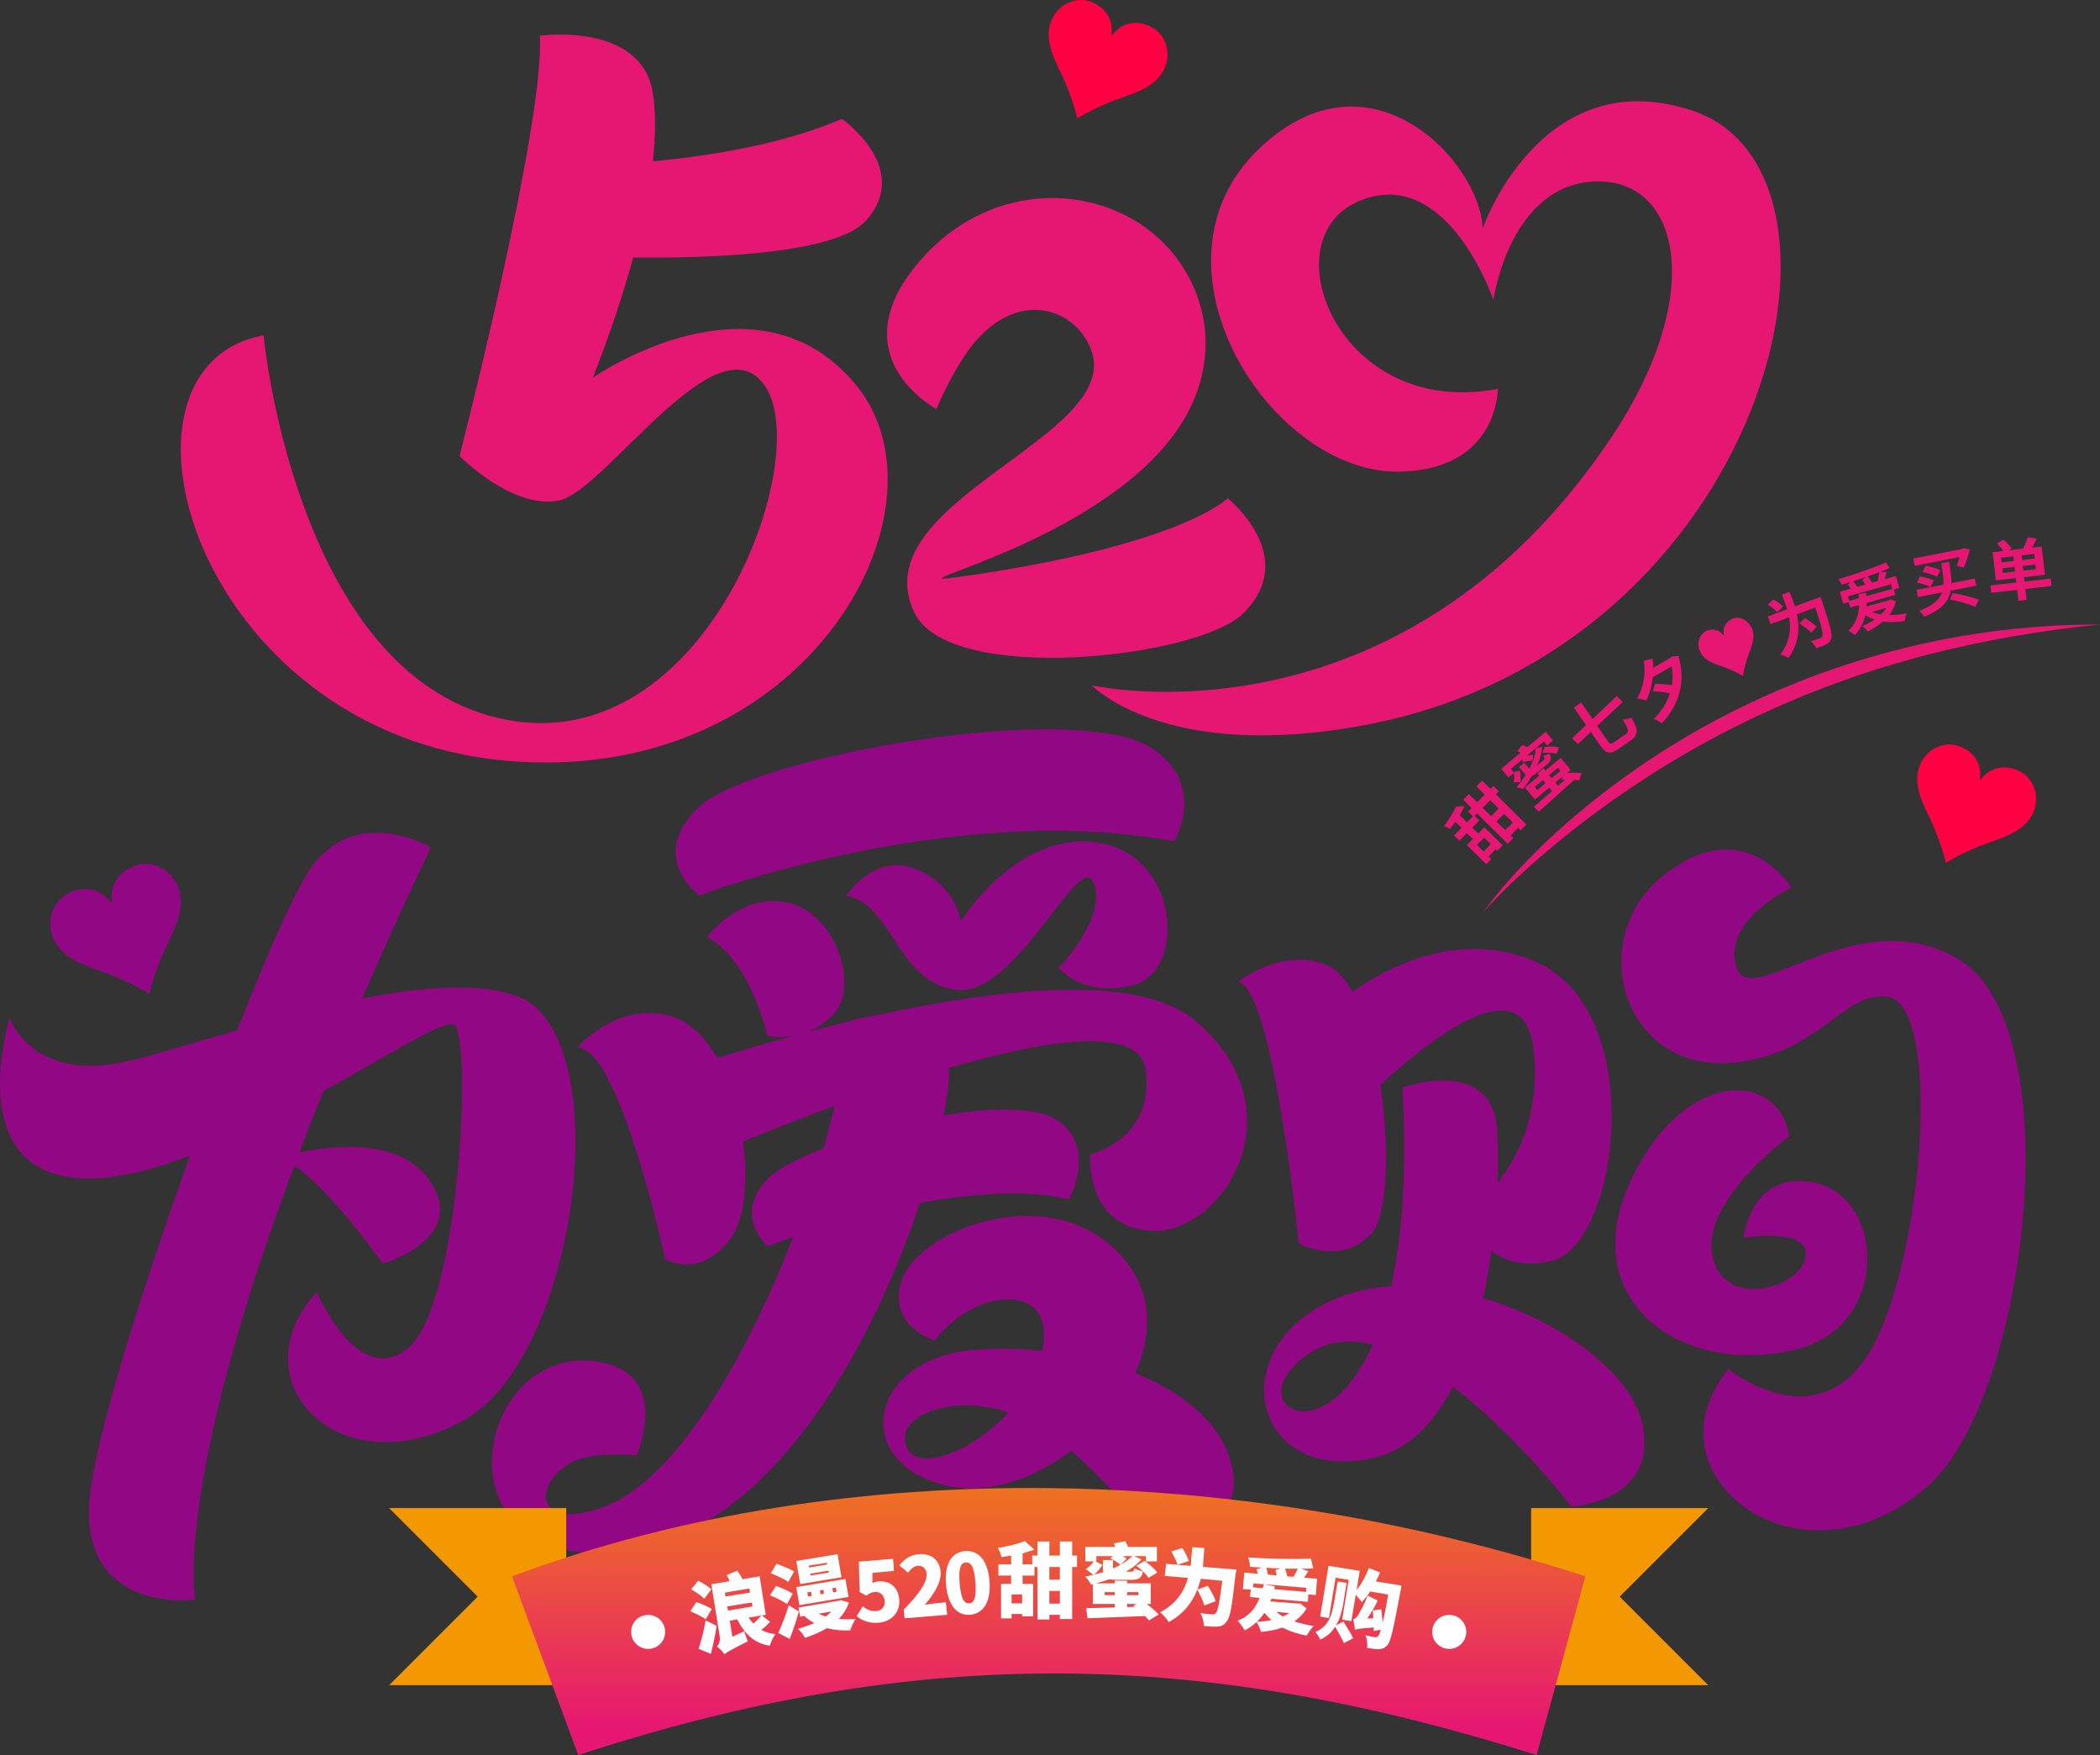 <?xml version="1.0" encoding="iso-8859-1"?>
<!-- Generator: Adobe Illustrator 27.0.0, SVG Export Plug-In . SVG Version: 6.00 Build 0)  -->
<svg version="1.1" id="&#x56FE;&#x5C42;_1" xmlns="http://www.w3.org/2000/svg" xmlns:xlink="http://www.w3.org/1999/xlink" x="0px"
	 y="0px" viewBox="0 0 665.705 556.28" style="enable-background:new 0 0 665.705 556.28;" xml:space="preserve">
<rect x="0" y="0" width="665.705" height="556.28" fill="#333333" stroke="none"/>
<g>
	<g>
		<g>
			<path style="fill:#FF0043;" d="M639.563,244.137c4.909,2.032,7.257,7.873,5.027,13.266c-2.418,5.848-9.284,7.953-13.622,9.505
				c-5.351,1.818-11.423,4.784-14.03,6.521c-0.027,0.065-0.097,0.036-0.14-0.058c-0.619-3.072-2.822-9.462-5.255-14.502
				c-2.044-4.194-5.346-10.507-2.928-16.355c2.23-5.393,8.017-7.868,12.856-5.865c3.997,1.654,6.768,5.084,6.203,10.025
				c0.016,0.159-0.037,0.289,0.103,0.347c0.14,0.058,0.264-0.043,0.318-0.173C631.183,242.952,635.565,242.483,639.563,244.137z"/>
		</g>
	</g>
	<g>
		<g>
			<g>
				<path style="fill:#920783;" d="M34.977,285.758c0.059,0.143,0.195,0.254,0.349,0.19c0.154-0.064,0.095-0.207,0.113-0.381
					c-0.621-5.429,2.424-9.198,6.816-11.015c5.317-2.201,11.676,0.519,14.127,6.445c2.657,6.426-0.972,13.363-3.218,17.972
					c-2.673,5.538-5.094,12.561-5.774,15.936c-0.048,0.103-0.125,0.135-0.154,0.064c-2.865-1.908-9.537-5.167-15.417-7.165
					c-4.767-1.706-12.311-4.019-14.969-10.445c-2.451-5.926,0.129-12.345,5.523-14.578
					C26.767,280.962,31.582,281.477,34.977,285.758z"/>
			</g>
		</g>
		<g>
			<path style="fill:#E61673;" d="M171.162,11.312c0,0,31.733-4.364,35.669,17.582c5.626,31.372-18.939,90.841-18.939,90.841
				s52.224-36.543,83.832,2.758s-16.478,127.244-111.578,118.593c-98.53-8.963-130.997-124.798-76.611-134.796
				c0,0,10.075,106.527,74.644,121.351c64.569,14.824,99.704-80.951,84.638-104.803c-14.808-23.443-51.005,33.096-65.77,35.854
				s-31.372-14.135-31.372-14.135S172.592,39.926,171.162,11.312z"/>
		</g>
		<g>
			<path style="fill:#E61673;" d="M176.33,52.51c0,0,53.587,1.034,90.567-14.824c0,0,22.266,15.514,7.795,32.061
				c-14.471,16.548-100.086,11.032-100.086,11.032"/>
		</g>
		<g>
			<path style="fill:#E61673;" d="M296.836,129.654c0,0,3.319-8.152,8.432-16.129c14.552-22.705,34.878-17.088,40.514-2.947
				c11.151,27.976-73.119,48.196-55.871,83.69c11.221,23.092,89.816,14.297,104.108,0.22c18.365-18.087-4.825-36.568-4.825-36.568
				s-14.626,15.095-85.651,25c-23.871,3.329,44.643-10.504,69.634-46.629c16.831-24.329,8.226-51.541-10.853-64.732
				c-20.092-13.89-51.67-12.509-72.116,12.783C266.565,113.589,296.836,129.654,296.836,129.654z"/>
		</g>
		<g>
			<path style="fill:#E61673;" d="M474.806,123.244c0,0,0.364,25.339-30.711,26.253c-41.179,1.212-83.829-65.634-44.734-102.588
				c35.252-33.321,69.945,4.847,70.653,25.445c0,0,18.466-53.036,66.291-37.36c59.754,19.587,24.041,170.512-103.23,194.745
				c-63.687,12.127-86.932-12.498-86.932-12.498s97.456,22.081,164.833-78.869c29.751-44.575,21.772-80.863-4.225-80.87
				c-28.042-0.007-33.342,37.541-33.342,37.541s-14.75-43.39-42.899-31.17C402.333,76.104,424.463,132.938,474.806,123.244z"/>
		</g>
		<g>
			<path style="fill:#920783;" d="M136.582,268.563c0,0-24.072-14.193-38.552,7.242C83.55,297.241,29.864,442.788,28.235,477.188
				s33.617,29.853,33.617,29.853S50.396,450.211,136.582,268.563z"/>
		</g>
		<g>
			<path style="fill:#920783;" d="M3.07,322.668c0,0,6.428,19.042,33.674,14.416c22.888-3.886,94.323-32.806,126.875-21.462
				c32.551,11.344,20.054,114.275-16.568,134.507c-39.939,22.065-72.221-12.819-46.626-40.61c0,0,13.166,31.225,29.192,17.562
				s20.219-98.182,14.301-102.208s-74.488,48.495-115.739,48.658C-12.945,373.694,3.07,322.668,3.07,322.668z"/>
		</g>
		<g>
			<path style="fill:#920783;" d="M87.591,367.129c0,0,35.672-11.636,48.499,6.938s-14.779,26.446-14.779,26.446
				S98.549,368.009,87.591,367.129z"/>
		</g>
		<g>
			<path style="fill:#920783;" d="M221.682,283.841c0,0,79.785-30.42,150.572-17.155c0,0,10.468-17.687-6.78-29.32
				c-23.877-16.104-127.254,2.538-143.915,18.399C204.899,271.626,221.682,283.841,221.682,283.841z"/>
		</g>
		<g>
			<path style="fill:#920783;" d="M243.304,394.96c0,0,59.593-23.315,95.568-14.813c0,0,8.607-15.471-2.689-24.406
				c-15.638-12.369-82.358,6.482-93.117,18.168C232.307,385.596,243.304,394.96,243.304,394.96z"/>
		</g>
		<g>
			<path style="fill:#920783;" d="M183.037,332.003c0,0,12.847-15.168,30.156-9.74c21.644,6.787,28.609,56.766,18.497,70.168
				c-10.112,13.401-20.84,6.69-20.84,6.69S196.373,331.966,183.037,332.003z"/>
		</g>
		<g>
			<path style="fill:#920783;" d="M392.359,311.225c0,0,14.593-11.414,28.622-5.138c17.542,7.847,23.532,74.927,13.606,85.098
				c-9.926,10.171-22.89,2.968-22.89,2.968S403.608,312.538,392.359,311.225z"/>
		</g>
		<g>
			<path style="fill:#920783;" d="M220.027,337.724c0,0,125.43-42.835,159.043-14.071c33.613,28.763,8.073,67.863-14.193,66.482
				c-21.079-1.308-19.288-24.244-19.288-24.244s20.683-4.811,17.549-26.902c-4.254-29.992-132.057,24.688-132.057,24.688"/>
		</g>
		<g>
			<path style="fill:#920783;" d="M267.597,324.185c0,0,38.383-13.927,32.617,23.098c-6.579,42.243-44.297,141.613-107.202,144.892
				c-55.731,2.905-41.738-66.698-3.43-60.559c23.659,3.791,12.237,29.675,12.237,29.675s-13.61-1.294-19.988,1.898
				c-13.053,6.533-12.811,22.263,8.904,14.695C232.29,463.402,271.494,348.798,267.597,324.185z"/>
		</g>
		<g>
			<path style="fill:#920783;" d="M224.106,297.092c0,0,10.341-14.331,25.695-10.964c15.355,3.366,23.107,27.168,13.872,36.019
				c-9.235,8.851-20.423,6.113-20.423,6.113S237.763,303.908,224.106,297.092z"/>
		</g>
		<g>
			<path style="fill:#920783;" d="M285.288,407.661c3.6-18.103,50.275-35.522,71.892-7.537c23.628,30.588-22.8,78.03-56.353,70.916
				c-31.323-6.641-26.139-40.238,7.831-43.182c33.97-2.945,78.863,10.932,82.325,39.823c2.35,19.615-25.797,21.971-25.797,21.971
				s-8.626-16.388-29.799-33.294c-22.736-18.155-48.366-10.216-48.484-0.962c-0.233,18.235,40.668-2.516,43.912-29.771
				c1.652-13.883-10.081-16.293-20.98-11.604c-8.171,3.515-13.524,10.805-13.524,10.805S282.611,421.127,285.288,407.661z"/>
		</g>
		<g>
			<path style="fill:#920783;" d="M527.225,277.524c25.765-20.58,40.7,3.829,40.7,3.829s-21.803,10.065-17.58,24.954
				c4.223,14.889,37.614-21.229,70.116-2.528c36.473,20.986,22.386,139.816-9.587,167.474
				c-40.371,34.922-90.469-3.565-62.995-37.352c0,0,26.256,21.519,43.378-3.157c18.141-26.144,25.253-112.968,6.806-114.866
				c-13.94-1.435-21.403,18.116-48.157,20.89C514.384,340.452,502.094,297.599,527.225,277.524z"/>
		</g>
		<g>
			<path style="fill:#920783;" d="M444.538,344.737c0,0,28.189-10.221,29.99,12.996c1.801,23.217-3.014,96.278-39.104,104.358
				c-39.71,8.89-48.648-37.462-9.346-51.445c34.781-12.374,88.806,15.103,94.463,40.292c5.657,25.19-22.41,26.577-22.41,26.577
				s-53.584-70.226-84.063-47.888C383.59,451.966,452.064,476.358,444.538,344.737z"/>
		</g>
		<g>
			<path style="fill:#920783;" d="M417.446,323.665c0,0,32.78-34.141,68.982-19c36.202,15.141,27.06,89.179,5.825,94.88
				c-21.234,5.701-27.917-14.698-27.917-14.698s26.192-16.574,21.683-52.866c-4.508-36.292-60.399,23.608-60.399,23.608"/>
		</g>
		<g>
			<path style="fill:#920783;" d="M567.2,360.143c0,0-27.61,20.166-24.443,37.487c3.237,17.705,27.728,10.822,29.547,0.977
				s-19.535-6.316-19.535-6.316s1.983-21.252,22.131-17.503c22.374,4.163,24.801,45.244-5.267,52.847
				c-35.901,9.077-70.636-14.94-52.788-53.206C533.741,338.203,564.048,339.357,567.2,360.143z"/>
		</g>
		<g>
			<path style="fill:#920783;" d="M268.202,283.932c0,0,8.729-13.522,21.791-8.587c13.062,4.935,14.58,16.639,14.58,16.639
				s18.014-29.12,43.827-24.857c25.813,4.263,27.481,40.946,10.932,45.103c-16.549,4.157-23.648-5.522-23.648-5.522
				s15.391-16.017,10.995-26.949c-4.396-10.932-24.537,36.42-43.544,33.987S283.079,286.484,268.202,283.932z"/>
		</g>
		<g>
			<path style="fill:#E61673;" d="M469.96,289.376c11.068-14.903,24.82-27.74,39.595-39.048
				c14.823-11.292,30.917-20.958,47.874-28.751c16.937-7.838,34.759-13.74,52.947-17.744c18.204-3.961,36.802-5.918,55.329-5.889
				c-18.442,1.816-36.647,4.985-54.471,9.491c-8.869,2.413-17.72,4.896-26.333,8.086c-4.351,1.464-8.599,3.206-12.886,4.838
				c-4.215,1.814-8.469,3.533-12.603,5.526c-8.356,3.785-16.519,8.001-24.453,12.615c-7.974,4.549-15.685,9.549-23.225,14.803
				c-7.506,5.302-14.801,10.923-21.807,16.907C482.897,276.167,476.176,282.511,469.96,289.376z"/>
		</g>
		<g>
			<path style="fill:#E61673;" d="M475.15,250.819l-0.948,0.957l9.648,9.555l-1.816,1.835l-0.76-0.751l-2.389,2.412l0.82,0.811
				l-1.772,1.789l-9.708-9.615l-0.767,0.774l1.487,1.474l-2.241,2.259l1.898,1.879l1.967-1.988l5.781,5.725l-1.684,1.698
				l-0.484-0.482l-2.298,2.322l0.848,0.841l-1.592,1.608l-6.142-6.084l1.877-1.895l-1.895-1.879l-2.389,2.412l-1.684-1.668
				l2.389-2.412l-1.942-1.923c-0.57,0.788-1.11,1.545-1.666,2.259c-0.484-0.331-1.346-0.704-1.921-0.853
				c1.529-2.06,3.075-4.527,3.774-6.237l2.718-0.104c-0.419,0.908-0.927,1.877-1.527,2.845l2.292,2.268l1.893-1.909l-1.548-1.534
				l1.112-1.121l-2.639-2.616l1.772-1.789l2.639,2.614l2.389-2.412l-2.639-2.614l1.816-1.835l2.641,2.614l0.945-0.955
				L475.15,250.819z M470.495,265.502l-2.298,2.319l2.078,2.06l2.298-2.322L470.495,265.502z M472.386,253.611l-2.389,2.412
				l2.699,2.674l2.389-2.412L472.386,253.611z M479.562,260.717l-2.778-2.75l-2.389,2.412l2.776,2.75L479.562,260.717z"/>
			<path style="fill:#E61673;" d="M479.81,247.969c0.264-0.885,0.236-2.055,0.109-2.977l-1.724,1.432l-2.294-2.76l6.147-5.104
				c-0.348-0.185-0.725-0.371-1.061-0.51l1.543-1.918c0.514,0.183,1.145,0.438,1.622,0.681l5.834-4.847l2.294,2.762l-1.823,1.515
				l-1.024-1.233l-5.408,4.49c0.725-0.13,1.464-0.243,1.995-0.241l-0.206,1.893c-0.846-0.049-2.273,0.139-3.299,0.408l0.162-0.941
				l-3.747,3.112l0.982,1.184l-0.028-0.199l1.937-0.443c0.171,1.108,0.322,2.426,0.109,3.575L479.81,247.969z M487.289,244.871
				c-0.69,0.572-1.258,0.959-1.731,1.158c-0.811,1.397-1.728,2.769-2.713,4.057c-0.496-0.197-1.55-0.461-2.15-0.517
				c1.07-1.251,2.09-2.6,2.945-3.946c-0.141-0.134-0.276-0.299-0.412-0.463l-1.68-2.02l1.661-1.379l1.569,1.888
				c1.205-2.194,1.974-4.444,2.039-6.439l2.004-0.528c-0.053,1.907-0.635,3.916-1.469,5.887l1.74-1.448
				c0.626-0.519,0.649-0.758,0.114-1.536c0.491-0.076,1.314-0.424,1.842-0.725c0.936,1.529,0.73,2.282-0.667,3.443L487.289,244.871z
				 M496.777,244.962c1.615-0.065,3.462-0.014,4.557,0.102l-0.695,2.273c-0.436-0.056-0.989-0.123-1.578-0.162
				c-4.076,3.689-8.406,7.535-11.281,10.09l-1.543-1.522c1.55-1.344,3.564-3.1,5.744-5.021l-0.874-1.052l-4.537,3.767l-3.165-3.814
				l4.534-3.767l-0.572-0.69l1.939-1.61l0.575,0.69l4.847-4.027l3.167,3.814L496.777,244.962z M489.933,248.256l-0.804-0.971
				l-2.614,2.171l0.806,0.969L489.933,248.256z M489.666,236.732c1.471-0.167,3.38-0.141,4.525,0.13l-0.721,2.044
				c-1.066-0.283-2.984-0.385-4.497-0.266L489.666,236.732z M491.068,245.675l0.806,0.971l2.81-2.336l-0.806-0.969L491.068,245.675z
				 M496.096,247.082c-0.364-0.002-0.73,0.023-1.08,0.037l0.364-0.999l-2.333,1.939l0.832,1.001L496.096,247.082z"/>
			<path style="fill:#E61673;" d="M515.331,232.712c1.177-0.816,0.901-1.587-0.955-4.717c0.853,0.032,2.141-0.211,2.834-0.484
				c2.129,3.672,2.324,5.38-0.273,7.18l-3.846,2.665c-2.651,1.837-3.976,1.613-5.836-1.075l-2.968-4.284l-4.108,3.86l-1.812-1.863
				l4.412-4.175l-3.858-5.565l2.301-1.594l3.626,5.234l7.678-7.296l1.847,1.916l-8.031,7.539l3.225,4.652
				c0.813,1.177,1.094,1.242,2.252,0.44L515.331,232.712z"/>
			<path style="fill:#E61673;" d="M532.067,207.918c2.495,8.659,0.032,15.591-5.216,21.321c-0.67-0.477-1.826-1.119-2.623-1.348
				c2.368-2.347,4.157-5.1,5.139-8.102c-1.525-0.38-3.691-0.635-5.433-0.667l0.714-2.356c1.652-0.039,3.784,0.114,5.341,0.424
				c0.317-1.93,0.306-3.918-0.072-5.989l-5.975,3.436c-0.285,2.676-0.987,5.222-2.064,7.37c-0.656-0.241-2.143-0.517-2.922-0.586
				c2.006-3.443,2.792-7.811,2.155-12l2.753-0.697c0.125,0.987,0.19,1.958,0.208,2.933l5.533-3.184l0.343-0.345L532.067,207.918z"/>
			<path style="fill:#E61673;" d="M549.023,196.191c2.203-1.036,4.995,0.13,6.23,2.76c1.344,2.861,0.007,5.992-0.788,8.065
				c-0.969,2.509-1.763,5.691-1.932,7.187c-0.002,0.049-0.042,0.065-0.079,0.037c-1.26-0.825-4.217-2.243-6.766-3.098
				c-2.104-0.711-5.378-1.698-6.712-4.541c-1.237-2.627-0.354-5.521,1.849-6.557c1.819-0.855,3.867-0.66,5.457,1.212
				c0.046,0.049,0.102,0.118,0.16,0.09c0.058-0.028,0.042-0.114,0.032-0.181C546.027,198.756,547.206,197.046,549.023,196.191z"/>
			<path style="fill:#E61673;" d="M577.128,189.171c0,0,0.285,0.827,0.385,1.154c2.604,7.785,3.418,10.765,3,12.037
				c-0.283,0.95-0.774,1.406-1.571,1.84c-0.716,0.403-1.965,0.846-3.181,1.253c-0.315-0.725-1.052-1.659-1.752-2.197
				c1.258-0.354,2.398-0.781,2.94-0.98c0.398-0.151,0.598-0.292,0.741-0.642c0.331-0.762-0.327-3.323-2.243-9.083l-5.806,2.164
				c0.864,4.032,0.813,8.976-2.757,13.839c-0.582-0.401-1.814-0.897-2.558-1.054c3.209-4.182,3.448-8.374,2.831-11.861l-5.864,2.185
				l-0.904-2.424l6.147-2.289c-0.213-0.695-0.433-1.344-0.656-1.944l-1.008-2.702l2.424-0.904l1.013,2.722
				c0.225,0.6,0.436,1.23,0.67,1.918L577.128,189.171z M563.404,194.009c-0.619-0.681-1.953-1.689-3.003-2.37l1.761-1.636
				c1.077,0.626,2.419,1.538,3.1,2.264L563.404,194.009z M574.169,200.508c-0.799-0.864-2.391-2.074-3.712-2.926l1.659-1.666
				c1.311,0.765,2.947,1.912,3.8,2.734L574.169,200.508z"/>
			<path style="fill:#E61673;" d="M600.99,190.55c-0.357,1.652-1.064,3.091-2.095,4.4c1.738,0.023,3.607-0.19,5.544-0.554
				c-0.308,0.639-0.547,1.772-0.667,2.449c-2.419,0.389-4.708,0.452-6.835,0.139c-1.399,1.256-3.082,2.303-4.88,3.163
				c-0.341-0.505-1.179-1.355-1.675-1.705c1.402-0.614,2.725-1.272,3.881-2.062c-1.052-0.348-2.051-0.823-2.94-1.395
				c-0.54,2.435-1.601,4.507-3.357,6.307c-0.375-0.382-1.467-1.119-2.041-1.425c2.294-2.106,3.318-4.787,3.431-8.1l-2.838,0.795
				l-0.477-1.708l-1.747,0.489l-1.066-3.804l3.455-0.966c-0.301-0.447-0.626-0.89-0.931-1.27l1.077-0.899
				c-1.015,0.329-2.057,0.642-3.044,0.918c-0.204-0.563-0.67-1.277-0.999-1.738c5.174-1.559,11.205-3.624,14.991-5.306l1.226,1.763
				c-0.911,0.389-1.925,0.806-3.007,1.219l2.09,0.016c-0.222,0.792-0.463,1.592-0.667,2.292l3.577-1.001l1.066,3.804l-1.708,0.477
				l0.477,1.708l-9.108,2.549c-0.005,0.38-0.009,0.758-0.042,1.121l7.361-2.062l0.354-0.165L600.99,190.55z M589.287,189.614
				c-0.032-0.436-0.067-0.869-0.132-1.339l2.398-0.382c0.032,0.345,0.067,0.711,0.097,1.059l8.225-2.303l-0.408-1.46l-13.654,3.823
				l0.408,1.46L589.287,189.614z M591.625,182.839c-1.355,0.466-2.776,0.931-4.164,1.365c0.473,0.577,0.987,1.23,1.318,1.782
				l2.572-0.721c-0.341-0.503-0.693-1.047-0.996-1.494L591.625,182.839z M595.237,184.178c0.22-0.883,0.443-1.988,0.517-2.829
				c-1.138,0.452-2.389,0.892-3.661,1.337c0.482,0.619,1.033,1.395,1.397,1.981L595.237,184.178z M593.469,193.942
				c0.86,0.38,1.796,0.628,2.815,0.785c0.665-0.63,1.233-1.298,1.627-2.03L593.469,193.942z"/>
			<path style="fill:#E61673;" d="M620.281,179.317c0.308-0.755,0.66-1.738,0.922-2.746l-14.254,2.78l-0.454-2.326l15.091-2.945
				l-0.002-0.021l0.44-0.086l0.368-0.225l2.034,0.385c-0.48,2.009-1.172,4.256-1.921,5.772L620.281,179.317z M618.384,187.218
				c-0.626,3.364-2.864,5.955-8.353,8.267c-0.331-0.589-1.119-1.393-1.661-1.83c4.398-1.772,6.478-3.594,7.31-5.911l-7.672,1.499
				l-0.445-2.287l8.531-1.664c0.083-1.909-0.304-4.12-0.732-6.756l2.495-0.487c0.408,2.532,0.753,4.75,0.751,6.752l7.4-1.443
				l0.445,2.285L618.384,187.218z M611.956,186.057c-0.969-0.507-2.894-1.112-4.307-1.446l1.017-1.916
				c1.402,0.269,3.327,0.765,4.377,1.235L611.956,186.057z M614.063,182.795c-1.017-0.519-3.082-1.184-4.592-1.564l1.017-1.916
				c1.464,0.257,3.561,0.85,4.636,1.337L614.063,182.795z M619.014,187.987c3.007,0.477,6.351,1.328,8.33,2.095l-1.24,2.243
				c-1.879-0.829-5.042-1.756-7.996-2.289L619.014,187.987z"/>
			<path style="fill:#E61673;" d="M650.367,185.721l-8.316,0.95l0.394,3.459l-2.609,0.299l-0.394-3.459l-8.19,0.936l-0.269-2.354
				l8.188-0.936l-0.158-1.379l-6.321,0.723l-1.024-8.953l3.415-0.392c-0.517-0.758-1.328-1.652-2.03-2.347l2.055-1.203
				c0.929,0.797,2.03,1.983,2.556,2.804l-0.862,0.549l4.539-0.519c0.561-1.117,1.149-2.537,1.432-3.645l2.892,0.487
				c-0.466,0.999-0.999,1.962-1.481,2.834l3.035-0.348l1.022,8.953l-6.617,0.758l0.158,1.379l8.316-0.95L650.367,185.721z
				 M634.531,178.226l3.86-0.44l-0.164-1.443l-3.86,0.44L634.531,178.226z M638.778,181.157l-0.169-1.462l-3.86,0.44l0.167,1.464
				L638.778,181.157z M644.846,175.584l-4.011,0.459l0.164,1.443l4.011-0.459L644.846,175.584z M645.228,178.937l-4.008,0.459
				l0.167,1.464l4.008-0.459L645.228,178.937z"/>
		</g>
		<g>
			<g>
				<path style="fill:#FF0043;" d="M364.232,8.178c4.909,2.032,7.257,7.873,5.027,13.266c-2.418,5.848-9.284,7.953-13.622,9.505
					c-5.351,1.818-11.423,4.784-14.03,6.521c-0.027,0.065-0.097,0.036-0.14-0.058c-0.619-3.072-2.822-9.462-5.255-14.502
					c-2.044-4.194-5.346-10.507-2.928-16.355c2.23-5.393,8.017-7.868,12.856-5.865c3.997,1.654,6.768,5.084,6.203,10.025
					c0.016,0.159-0.037,0.289,0.103,0.347c0.14,0.058,0.264-0.043,0.318-0.173C355.852,6.993,360.234,6.524,364.232,8.178z"/>
			</g>
		</g>
		<g>
			<g>
				<polygon style="fill:#F39800;" points="541.506,534.134 485.373,534.134 485.373,478.001 541.506,478.001 513.44,506.067 				
					"/>
			</g>
			<g>
				<polygon style="fill:#F39800;" points="123.359,534.134 179.492,534.134 179.492,478.001 123.359,478.001 151.426,506.067 				
					"/>
			</g>
		</g>
		<g>
			<linearGradient id="SVGID_1_" gradientUnits="userSpaceOnUse" x1="332.433" y1="439.077" x2="332.433" y2="548.967">
				<stop  offset="0" style="stop-color:#F39800"/>
				<stop  offset="1" style="stop-color:#E61673"/>
			</linearGradient>
			<path style="fill:url(#SVGID_1_);" d="M487.109,556.28c-105.545-33.376-194.996-35.574-303.801,0l-20.993-56.638
				c107.847-40.263,235.483-34.287,340.237,0L487.109,556.28z"/>
		</g>
		<g>
			<g>
				<circle style="fill:#FFFFFF;" cx="205.462" cy="517.247" r="5.392"/>
			</g>
			<g>
				<circle style="fill:#FFFFFF;" cx="459.404" cy="517.247" r="5.392"/>
			</g>
		</g>
		<g>
			<path style="fill:#FFFFFF;" d="M223.685,513.278c-0.974-0.835-3.201-1.879-4.87-2.574l1.948-2.922
				c1.531,0.557,3.757,1.461,4.87,2.226L223.685,513.278z M223.268,506.738c-0.835-0.904-2.783-2.157-4.175-2.992l2.226-2.714
				c1.392,0.696,3.34,1.879,4.175,2.714L223.268,506.738z M227.164,515.296c-0.417,2.992-1.113,6.053-1.809,8.906l-3.896-1.6
				c0.696-2.157,1.67-5.636,2.226-8.975L227.164,515.296z M244.141,514.043c-0.835,0.905-1.809,1.809-2.783,2.574
				c1.252,0.696,2.783,1.183,4.453,1.322c-0.696,0.904-1.392,2.574-1.809,3.688c-5.01-0.835-7.932-3.688-10.297-8.349l-2.366,0.417
				l0.835,5.079l3.757-1.739c0.278,1.044,0.835,2.435,1.113,3.201c-5.566,2.783-6.679,3.479-7.375,4.105
				c-0.417-0.696-1.67-1.948-2.366-2.435c0.557-0.626,1.113-1.809,0.835-3.34l-2.644-16.42l5.844-0.974
				c-0.278-0.626-0.696-1.392-0.974-1.948l3.34-1.392c0.557,0.765,1.252,1.809,1.67,2.714l5.427-0.904l1.948,12.176l-1.252,0.209
				L244.141,514.043z M229.808,504.79l0.139,1.252l7.793-1.252l-0.139-1.322L229.808,504.79z M230.782,510.495l7.793-1.322
				l-0.278-1.252l-7.793,1.252L230.782,510.495z M237.322,512.721c0.417,0.696,0.974,1.322,1.531,1.879
				c0.835-0.765,1.809-1.739,2.505-2.574L237.322,512.721z"/>
			<path style="fill:#FFFFFF;" d="M249.498,508.408c-1.252-0.905-3.618-2.018-5.427-2.783l1.948-2.922
				c1.67,0.557,4.035,1.6,5.288,2.435L249.498,508.408z M249.916,501.38c-1.252-0.835-3.757-2.018-5.566-2.714l1.809-2.992
				c1.809,0.626,4.314,1.6,5.566,2.435L249.916,501.38z M253.255,510.773c-0.835,2.922-1.809,5.914-2.922,8.697l-3.618-1.879
				c0.974-2.157,2.366-5.566,3.34-8.767L253.255,510.773z M266.753,499.919l-13.081,2.157l-1.252-7.306l13.081-2.157
				L266.753,499.919z M252.42,503.05l15.585-2.574l0.974,5.705l-15.585,2.574L252.42,503.05z M269.119,507.921
				c-0.696,2.018-1.809,3.757-3.201,5.218c1.67,0.139,3.479,0.139,5.288,0c-0.557,0.904-1.392,2.574-1.67,3.618
				c-2.783,0.139-5.149-0.139-7.375-0.696c-2.087,1.252-4.453,2.227-6.958,3.061c-0.417-0.835-1.531-2.226-2.226-2.853
				c1.809-0.557,3.618-1.113,5.149-1.809c-1.113-0.626-2.226-1.392-3.201-2.296l-1.252,0.278l-0.557-2.922l12.802-2.157l0.557-0.209
				L269.119,507.921z M256.178,506.042l1.113-0.209l-0.139-1.322l-1.252,0.209L256.178,506.042z M262.161,495.327l-5.844,0.905
				l0.139,0.626l5.705-0.974V495.327z M262.579,497.832l-5.705,0.974v0.557l5.844-0.905L262.579,497.832z M259.517,511.469
				c0.696,0.348,1.392,0.626,2.227,0.905c0.696-0.487,1.252-1.044,1.809-1.6L259.517,511.469z M260.074,505.346l1.113-0.209
				l-0.139-1.252l-1.113,0.209L260.074,505.346z M264.109,504.72l1.113-0.209l-0.278-1.322l-1.113,0.209L264.109,504.72z"/>
			<path style="fill:#FFFFFF;" d="M271.554,512.234l1.948-3.131c1.113,0.974,2.505,1.67,4.175,1.531
				c1.809-0.139,2.922-1.252,2.783-3.27c-0.278-1.948-1.531-2.922-3.201-2.783c-0.974,0.139-1.531,0.348-2.644,1.183l-2.087-1.183
				l-0.278-9.602l10.854-0.905l0.278,3.827l-6.819,0.626v3.27c0.557-0.348,1.252-0.487,1.948-0.557
				c3.201-0.278,6.123,1.461,6.54,5.636c0.417,4.383-2.783,7.166-6.401,7.445C275.451,514.6,273.224,513.626,271.554,512.234z"/>
			<path style="fill:#FFFFFF;" d="M286.481,510.217c4.592-4.801,7.514-8.558,7.236-11.411c-0.139-1.739-1.252-2.644-2.783-2.505
				c-1.252,0.07-2.226,1.044-3.061,2.157l-2.783-2.296c1.809-2.157,3.479-3.34,6.262-3.548c3.757-0.348,6.54,1.879,6.819,5.566
				c0.278,3.34-2.226,7.236-5.01,10.506c0.974-0.209,2.226-0.417,3.201-0.487l3.479-0.348l0.417,3.966l-13.498,1.113
				L286.481,510.217z"/>
			<path style="fill:#FFFFFF;" d="M299.886,502.215c-0.557-6.679,1.948-10.228,5.984-10.576c4.175-0.348,7.236,2.783,7.793,9.393
				c0.557,6.679-1.948,10.437-6.123,10.784C303.504,512.165,300.443,508.895,299.886,502.215z M309.209,501.45
				c-0.417-5.357-1.67-6.332-3.061-6.192c-1.392,0.07-2.366,1.252-1.948,6.54c0.417,5.357,1.67,6.54,3.061,6.401
				C308.653,508.06,309.627,506.738,309.209,501.45z"/>
			<path style="fill:#FFFFFF;" d="M341.41,496.667h-1.531v16.49h-3.896v-1.322h-3.34v1.461h-3.757v-16.629h-0.974v2.714h-3.757
				v2.644h3.34v10.297h-3.479v-0.765h-3.34v1.392h-3.34v-10.924h3.201v-2.644h-4.035v-3.548h4.035v-2.783
				c-1.113,0.209-2.087,0.348-3.061,0.487c-0.139-0.835-0.696-2.157-1.113-2.922c3.061-0.487,6.401-1.252,8.488-2.157l3.061,2.714
				c-1.252,0.417-2.505,0.835-3.757,1.183v3.479h3.061v-2.783h1.67v-4.453h3.757v4.453h3.34v-4.453h3.896v4.453h1.531V496.667z
				 M324.016,508.216v-2.853h-3.34v2.853H324.016z M335.983,496.667h-3.34v4.035h3.34V496.667z M335.983,508.286v-4.035h-3.34v4.035
				H335.983z"/>
			<path style="fill:#FFFFFF;" d="M364.231,513.609c-0.278-0.417-0.835-0.905-1.252-1.392c-6.679,0.278-13.637,0.487-18.229,0.696
				l-0.417-3.201c2.505-0.07,5.705-0.139,9.045-0.209v-1.113h-6.958v-6.262l-0.557,0.139c-0.278-0.696-1.252-1.948-1.809-2.574
				c0.835-0.139,1.67-0.348,2.505-0.557l-2.366-1.809c0.974-0.557,1.948-1.531,2.505-2.435h-2.644V490.3h9.462
				c-0.139-0.417-0.278-0.765-0.417-1.113l3.618-0.696c0.278,0.487,0.696,1.252,0.835,1.809h9.184v4.592h-3.479v-1.67H359.5
				l2.366,1.044c-1.392,1.531-3.061,2.853-5.01,3.896h1.531c0.835,0,1.113-0.139,1.252-1.044c0.557,0.348,1.809,0.765,2.644,0.905
				c-0.278,2.157-1.252,2.714-3.618,2.714h-4.592c-0.974,0-1.809-0.07-2.366-0.209c-1.392,0.487-2.922,0.974-4.314,1.322h5.984
				v-0.835h3.896v0.835h7.514v6.54h-1.252c1.392,1.113,2.922,2.366,3.757,3.34L364.231,513.609z M349.481,496.005
				c-0.696,1.044-1.531,2.226-2.644,3.061c0.974-0.209,1.948-0.487,2.922-0.765c0-0.278-0.139-0.557-0.139-0.904v-2.922h3.201v2.644
				c2.505-1.044,4.592-2.366,6.123-3.896h-3.061c0.557,0.278,0.974,0.557,1.252,0.835l-1.948,1.948
				c-0.696-0.696-2.087-1.531-3.201-2.087l0.835-0.696h-5.288v1.67h-0.278L349.481,496.005z M353.377,505.607v-0.974h-3.201v0.974
				H353.377z M357.273,504.633v0.974h3.618v-0.974H357.273z M357.273,509.364l2.505-0.07l-0.417-0.417l0.974-0.487h-3.061V509.364z
				 M362.84,494.753c1.392,0.974,3.201,2.505,4.035,3.688l-2.783,1.67c-0.696-1.113-2.366-2.783-3.896-3.827L362.84,494.753z"/>
			<path style="fill:#FFFFFF;" d="M391.923,497.484c0,0-0.139,1.252-0.278,1.739c-1.113,9.88-1.67,13.637-2.922,14.89
				c-0.835,1.113-1.809,1.392-2.922,1.461c-1.113,0.07-2.644-0.07-4.175-0.209c0-1.183-0.417-2.922-1.113-4.105
				c1.531,0.278,2.922,0.348,3.757,0.417c0.417,0.07,0.696,0,1.113-0.348c0.696-0.626,1.252-3.688,2.087-10.297l-6.819-0.626
				c-1.252,4.94-3.896,10.367-10.158,13.707c-0.557-0.904-1.809-2.435-2.783-3.061c5.288-2.714,7.793-6.958,8.906-10.924
				l-7.375-0.626l0.417-3.827l7.793,0.626c0.139-0.765,0.139-1.461,0.139-2.157l0.417-3.757l3.757,0.278l-0.278,3.827
				c0,0.696-0.139,1.392-0.139,2.157L391.923,497.484z M374.807,490.665c0.835,1.252,1.67,2.992,2.087,4.105l-3.618,1.183
				c-0.278-1.113-1.252-2.922-1.948-4.244L374.807,490.665z M381.765,508.895c-0.278-1.322-1.392-3.479-2.226-5.079l3.34-1.183
				c0.974,1.531,2.087,3.548,2.505,4.87L381.765,508.895z"/>
			<path style="fill:#FFFFFF;" d="M414.188,509.799c-0.974,1.67-2.366,3.061-3.896,4.105c1.809,0.626,3.896,1.113,6.123,1.461
				c-0.696,0.696-1.67,2.157-2.226,3.061c-2.922-0.557-5.427-1.392-7.654-2.574c-2.087,0.765-4.453,1.183-6.819,1.392
				c-0.139-0.835-0.835-2.296-1.392-3.131c-1.113,1.044-2.366,1.948-3.757,2.644c-0.417-0.765-1.531-2.366-2.226-3.061
				c3.479-1.322,5.566-3.757,6.958-7.236l-3.061-0.278l0.278-2.366l-2.505-0.139l0.417-5.218l4.314,0.348
				c-0.139-0.487-0.278-0.905-0.417-1.392l1.67-0.557c-1.252-0.07-2.505-0.139-3.757-0.278c0-0.905-0.278-2.157-0.557-2.922
				c6.819,0.417,14.472,0.626,19.899,0.348l0.696,3.131c-1.113,0.07-2.366,0.07-3.757,0.07l2.226,0.835
				c-0.417,0.696-0.974,1.392-1.392,2.018l4.175,0.348l-0.417,5.149l-2.366-0.209l-0.139,2.366l-11.55-0.974
				c-0.139,0.278-0.278,0.557-0.417,0.835l9.045,0.696h0.557L414.188,509.799z M400.272,503.398
				c0.139-0.417,0.278-0.835,0.417-1.252l-3.34-0.278l-0.139,1.252L400.272,503.398z M403.055,513.487
				c-0.835-0.696-1.531-1.461-2.226-2.296c-0.696,1.044-1.531,2.018-2.366,2.853C400.133,513.974,401.664,513.765,403.055,513.487z
				 M414.049,503.259l-13.22-1.113l3.34,0.696c-0.139,0.278-0.139,0.557-0.278,0.835l10.158,0.905V503.259z M405.978,497.136
				c-1.531,0-3.061-0.139-4.592-0.209c0.278,0.696,0.417,1.531,0.557,2.157l2.783,0.278c-0.139-0.626-0.278-1.252-0.417-1.739
				L405.978,497.136z M404.586,510.912c0.557,0.487,1.392,0.974,2.087,1.461c0.835-0.348,1.392-0.696,2.087-1.113L404.586,510.912z
				 M410.013,499.78c0.557-0.765,0.974-1.739,1.392-2.574c-1.252,0-2.644,0-4.035,0c0.278,0.765,0.557,1.739,0.696,2.435
				L410.013,499.78z"/>
			<path style="fill:#FFFFFF;" d="M425.877,513.974c0.974,1.67,2.505,3.896,3.061,5.288l-2.922,1.531
				c-0.557-1.322-1.809-3.479-2.783-5.218c-0.974,1.67-2.505,3.131-4.731,4.105c-0.278-0.696-0.974-1.809-1.531-2.435
				c4.314-1.67,5.288-5.775,5.844-8.906l1.252-7.097l2.783,0.487l-1.113,7.097c-0.417,2.087-0.974,4.314-2.226,6.332
				L425.877,513.974z M444.245,502.563c0,0-0.139,1.252-0.278,1.739c-2.226,11.689-3.061,16.003-4.175,17.186
				c-0.974,0.974-1.67,1.183-2.783,1.252c-0.835,0-2.226-0.209-3.618-0.417c0.139-1.113,0-2.853-0.557-4.035
				c1.252,0.348,2.366,0.557,2.922,0.626c0.557,0.07,0.835,0,1.113-0.348c0.278-0.209,0.557-0.905,0.835-2.018l-2.226,0.417
				c0-0.348,0-0.696,0-1.113c-4.314,0.278-5.288,0.487-5.984,0.696c0-0.626-0.278-2.296-0.557-3.27
				c0.557-0.07,0.974-0.487,1.531-1.252c0.417-0.696,2.087-3.548,3.061-6.262l3.201,1.531c-0.835,1.948-2.087,3.966-3.34,5.705
				l1.948-0.07c0-0.835-0.139-1.739-0.139-2.505l2.644-0.348c0.139,1.322,0.417,2.922,0.417,4.314
				c0.557-2.087,1.113-5.01,1.809-8.975l-5.705-0.974c-0.835,1.322-1.809,2.435-2.644,3.34c-0.417-0.557-1.252-1.531-1.948-2.296
				l-1.392,8.349l-2.922-0.487l2.087-12.594l-4.175-0.696l-2.087,12.802l-2.783-0.487l2.644-16.072l9.88,1.6l-0.974,6.053
				c1.531-1.809,2.922-4.383,3.896-6.958l3.479,1.392c-0.278,0.974-0.835,1.948-1.252,2.853L444.245,502.563z"/>
		</g>
	</g>
</g>
</svg>

